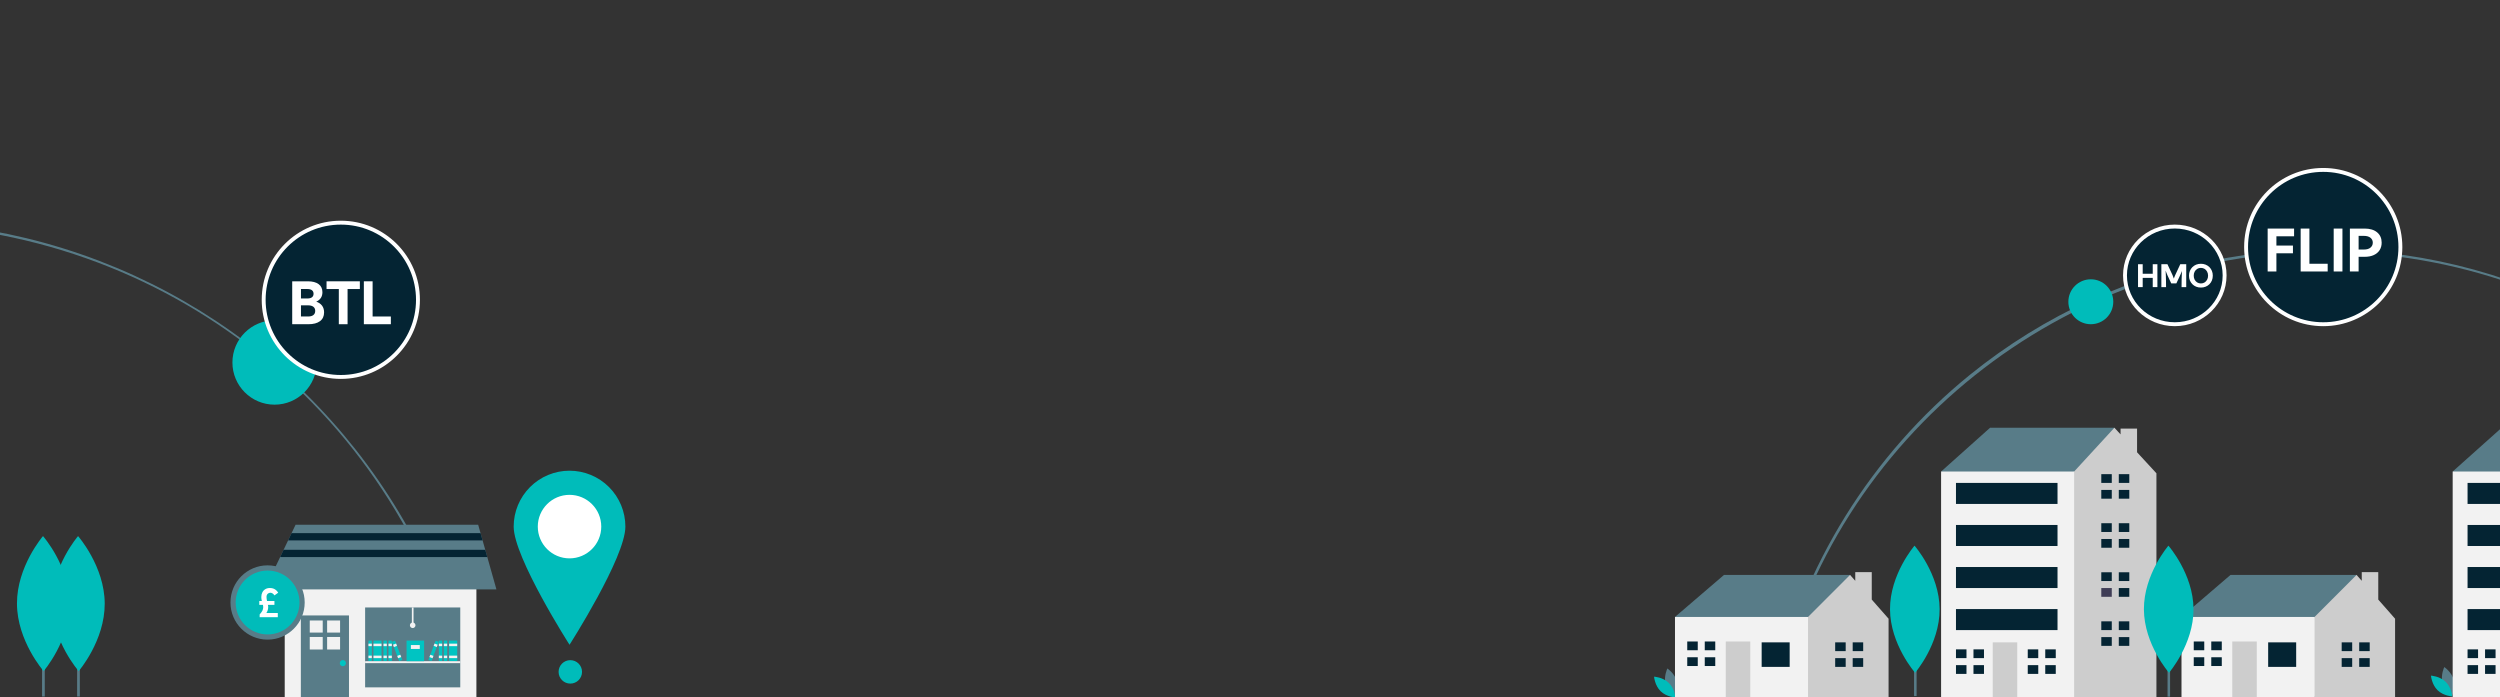 <svg width="1280" height="357" viewBox="0 0 1280 357" fill="none" xmlns="http://www.w3.org/2000/svg">
<rect x="0" y="0" width="1280" height="357" fill="#333333" stroke="none"/>
<g clip-path="url(#clip0_2030_2)">
<mask id="mask0_2030_2" style="mask-type:luminance" maskUnits="userSpaceOnUse" x="816" y="21" width="739" height="337">
<path d="M1555 21H816V358H1555V21Z" fill="white"/>
</mask>
<g mask="url(#mask0_2030_2)">
<path d="M909.765 353.157L908.497 352.871C922.638 289.934 958.174 232.781 1008.56 191.941C1046.65 161.112 1091.96 140.494 1140.21 132.027C1188.46 123.56 1238.07 127.524 1284.37 143.545C1330.67 159.565 1372.14 187.116 1404.86 223.602C1437.59 260.088 1460.49 304.31 1471.43 352.103L1470.16 352.391C1440.23 220.853 1325.04 128.984 1190.05 128.984C1056.83 128.984 938.949 223.262 909.765 353.157Z" fill="#587C88"/>
<path d="M852.807 350.407C853.908 354.481 857.679 357.003 857.679 357.003C857.679 357.003 859.665 352.922 858.564 348.849C857.463 344.775 853.692 342.252 853.692 342.252C853.692 342.252 851.706 346.334 852.807 350.407Z" fill="#587C88"/>
<path d="M854.425 349.643C857.446 352.586 857.815 357.111 857.815 357.111C857.815 357.111 853.286 356.863 850.265 353.92C847.243 350.976 846.874 346.452 846.874 346.452C846.874 346.452 851.404 346.699 854.425 349.643Z" fill="#00BCBA"/>
<path d="M1250.58 349.689C1251.68 353.762 1255.45 356.285 1255.45 356.285C1255.45 356.285 1257.44 352.204 1256.34 348.13C1255.24 344.057 1251.47 341.534 1251.47 341.534C1251.47 341.534 1249.48 345.616 1250.58 349.689Z" fill="#587C88"/>
<path d="M1252.2 349.116C1255.22 352.059 1255.59 356.584 1255.59 356.584C1255.59 356.584 1251.06 356.337 1248.04 353.393C1245.02 350.45 1244.65 345.925 1244.65 345.925C1244.65 345.925 1249.18 346.173 1252.2 349.116Z" fill="#00BCBA"/>
<path d="M860.286 320.366L857.597 315.881L882.695 294.35H947.231V300.629L923.926 325.749L897.036 331.131L860.286 320.366Z" fill="#587C88"/>
<path d="M958.34 306.985V292.949H949.891V297.375L947.231 294.35L925.719 315.88L922.133 319.469L917.652 337.411L925.719 357.147H966.95V316.778L958.34 306.985Z" fill="#CDCDCD"/>
<path d="M925.719 315.88H857.597V357.147H925.719V315.88Z" fill="#F2F2F2"/>
<path d="M916.307 328.888H901.966V341.448H916.307V328.888Z" fill="#042433"/>
<path d="M896.14 328.44H883.591V357.147H896.14V328.44Z" fill="#CDCDCD"/>
<path d="M869.25 332.925V328.44H863.872V332.925H868.801H869.25Z" fill="#042433"/>
<path d="M868.801 336.513H863.872V340.999H869.25V336.513H868.801Z" fill="#042433"/>
<path d="M878.213 328.44H872.835V332.925H878.213V328.44Z" fill="#042433"/>
<path d="M878.213 336.514H872.835V340.999H878.213V336.514Z" fill="#042433"/>
<path d="M944.99 333.374V328.888H939.612V333.374H944.542H944.99Z" fill="#042433"/>
<path d="M944.542 336.962H939.612V341.447H944.99V336.962H944.542Z" fill="#042433"/>
<path d="M953.954 328.888H948.576V333.374H953.954V328.888Z" fill="#042433"/>
<path d="M953.954 336.962H948.576V341.448H953.954V336.962Z" fill="#042433"/>
<path d="M1119.62 320.366L1116.93 315.881L1142.03 294.35H1206.56V300.629L1183.26 325.749L1156.37 331.131L1119.62 320.366Z" fill="#587C88"/>
<path d="M1217.67 306.985V292.949H1209.22V297.375L1206.56 294.35L1185.05 315.88L1181.47 319.469L1176.98 337.411L1185.05 357.147H1226.28V316.778L1217.67 306.985Z" fill="#CDCDCD"/>
<path d="M1185.05 315.88H1116.93V357.147H1185.05V315.88Z" fill="#F2F2F2"/>
<path d="M1175.64 328.888H1161.3V341.448H1175.64V328.888Z" fill="#042433"/>
<path d="M1155.47 328.44H1142.92V357.147H1155.47V328.44Z" fill="#CDCDCD"/>
<path d="M1128.58 332.925V328.44H1123.2V332.925H1128.13H1128.58Z" fill="#042433"/>
<path d="M1128.13 336.513H1123.2V340.999H1128.58V336.513H1128.13Z" fill="#042433"/>
<path d="M1137.55 328.44H1132.17V332.925H1137.55V328.44Z" fill="#042433"/>
<path d="M1137.55 336.514H1132.17V340.999H1137.55V336.514Z" fill="#042433"/>
<path d="M1204.32 333.374V328.888H1198.94V333.374H1203.87H1204.32Z" fill="#042433"/>
<path d="M1203.87 336.962H1198.94V341.447H1204.32V336.962H1203.87Z" fill="#042433"/>
<path d="M1213.29 328.888H1207.91V333.374H1213.29V328.888Z" fill="#042433"/>
<path d="M1213.29 336.962H1207.91V341.448H1213.29V336.962Z" fill="#042433"/>
<path d="M998.322 245.01L993.841 241.421L1018.94 218.993H1082.58V238.73L1041.35 266.54L998.322 245.01Z" fill="#587C88"/>
<path d="M1094.18 231.574V219.441H1085.73V222.413L1082.58 218.993L1061.96 241.421L1053.9 246.804L1041.39 338.267L1060.25 357.147H1104.09V242.318L1094.18 231.574Z" fill="#CDCDCD"/>
<path d="M1061.96 241.421H993.841V357.147H1061.96V241.421Z" fill="#F2F2F2"/>
<path d="M1032.83 328.888H1020.28V357.147H1032.83V328.888Z" fill="#CDCDCD"/>
<path d="M1006.84 336.962V332.477H1001.46V336.962H1006.39H1006.84Z" fill="#042433"/>
<path d="M1006.39 340.55H1001.46V345.036H1006.84V340.55H1006.39Z" fill="#042433"/>
<path d="M1015.8 332.477H1010.42V336.962H1015.8V332.477Z" fill="#042433"/>
<path d="M1015.8 340.551H1010.42V345.036H1015.8V340.551Z" fill="#042433"/>
<path d="M1043.59 336.962V332.477H1038.21V336.962H1043.14H1043.59Z" fill="#042433"/>
<path d="M1043.14 340.55H1038.21V345.036H1043.59V340.55H1043.14Z" fill="#042433"/>
<path d="M1052.55 332.477H1047.17V336.962H1052.55V332.477Z" fill="#042433"/>
<path d="M1052.55 340.551H1047.17V345.036H1052.55V340.551Z" fill="#042433"/>
<path d="M1081.23 247.252V242.767H1075.86V247.252H1080.79H1081.23Z" fill="#042433"/>
<path d="M1080.79 250.841H1075.86V255.326H1081.23V250.841H1080.79Z" fill="#042433"/>
<path d="M1090.2 242.767H1084.82V247.252H1090.2V242.767Z" fill="#042433"/>
<path d="M1090.2 250.841H1084.82V255.326H1090.2V250.841Z" fill="#042433"/>
<path d="M1081.23 272.371V267.885H1075.86V272.371H1080.79H1081.23Z" fill="#042433"/>
<path d="M1080.79 275.959H1075.86V280.445H1081.23V275.959H1080.79Z" fill="#042433"/>
<path d="M1090.2 267.885H1084.82V272.371H1090.2V267.885Z" fill="#042433"/>
<path d="M1090.2 275.959H1084.82V280.445H1090.2V275.959Z" fill="#042433"/>
<path d="M1081.23 297.49V293.004H1075.86V297.49H1080.79H1081.23Z" fill="#042433"/>
<path d="M1080.79 301.078H1075.86V305.563H1081.23V301.078H1080.79Z" fill="#3F3D56"/>
<path d="M1090.2 293.004H1084.82V297.49H1090.2V293.004Z" fill="#042433"/>
<path d="M1090.2 301.078H1084.82V305.564H1090.2V301.078Z" fill="#042433"/>
<path d="M1081.23 322.609V318.123H1075.86V322.609H1080.79H1081.23Z" fill="#042433"/>
<path d="M1080.79 326.197H1075.86V330.682H1081.23V326.197H1080.79Z" fill="#042433"/>
<path d="M1090.2 318.123H1084.82V322.609H1090.2V318.123Z" fill="#042433"/>
<path d="M1090.2 326.197H1084.82V330.683H1090.2V326.197Z" fill="#042433"/>
<path d="M1053.45 247.252H1001.46V258.017H1053.45V247.252Z" fill="#042433"/>
<path d="M1053.45 268.783H1001.46V279.548H1053.45V268.783Z" fill="#042433"/>
<path d="M1053.45 290.313H1001.46V301.078H1053.45V290.313Z" fill="#042433"/>
<path d="M1053.45 311.843H1001.46V322.608H1053.45V311.843Z" fill="#042433"/>
<path d="M1260.25 245.01L1255.77 241.421L1280.87 218.993H1344.51V238.73L1303.28 266.54L1260.25 245.01Z" fill="#587C88"/>
<path d="M1323.89 241.421H1255.77V357.147H1323.89V241.421Z" fill="#F2F2F2"/>
<path d="M1268.77 336.962V332.477H1263.39V336.962H1268.32H1268.77Z" fill="#042433"/>
<path d="M1268.32 340.55H1263.39V345.036H1268.77V340.55H1268.32Z" fill="#042433"/>
<path d="M1277.73 332.477H1272.35V336.962H1277.73V332.477Z" fill="#042433"/>
<path d="M1277.73 340.551H1272.35V345.036H1277.73V340.551Z" fill="#042433"/>
<path d="M1315.38 247.252H1263.39V258.017H1315.38V247.252Z" fill="#042433"/>
<path d="M1315.38 268.783H1263.39V279.548H1315.38V268.783Z" fill="#042433"/>
<path d="M1315.38 290.313H1263.39V301.078H1315.38V290.313Z" fill="#042433"/>
<path d="M1315.38 311.843H1263.39V322.608H1315.38V311.843Z" fill="#042433"/>
<path d="M981.3 305H980V356.39H981.3V305Z" fill="#587C88"/>
<path d="M993.086 311.858C993.168 329.828 980.536 344.454 980.536 344.454C980.536 344.454 967.77 329.945 967.687 311.975C967.605 294.005 980.237 279.379 980.237 279.379C980.237 279.379 993.003 293.888 993.086 311.858Z" fill="#00BCBA"/>
<path d="M1111.08 305.309H1109.78V356.699H1111.08V305.309Z" fill="#587C88"/>
<path d="M1123.08 311.858C1123.16 329.828 1110.53 344.454 1110.53 344.454C1110.53 344.454 1097.76 329.945 1097.68 311.975C1097.6 294.005 1110.23 279.379 1110.23 279.379C1110.23 279.379 1122.99 293.888 1123.08 311.858Z" fill="#00BCBA"/>
<path d="M1070.5 166C1076.85 166 1082 160.851 1082 154.5C1082 148.149 1076.85 143 1070.5 143C1064.15 143 1059 148.149 1059 154.5C1059 160.851 1064.15 166 1070.5 166Z" fill="#00BCBA"/>
<path d="M1189.5 166C1211.32 166 1229 148.315 1229 126.5C1229 104.685 1211.32 87 1189.5 87C1167.68 87 1150 104.685 1150 126.5C1150 148.315 1167.68 166 1189.5 166Z" fill="#042433" stroke="white" stroke-width="2"/>
<path d="M1161.04 117.027V139H1165.52V129.684H1173.99V125.729H1165.52V120.982H1174.57V117.027H1161.04Z" fill="white"/>
<path d="M1191.77 139V135.045H1182.42V117.027H1177.94V139H1191.77Z" fill="white"/>
<path d="M1199.33 117.027H1194.85V139H1199.33V117.027Z" fill="white"/>
<path d="M1203.14 139H1207.61V131.485H1210.73C1212.54 131.485 1214.09 131.192 1215.38 130.592C1216.67 130.006 1217.67 129.156 1218.37 128.072C1219.06 126.988 1219.41 125.714 1219.41 124.234C1219.41 122.022 1218.64 120.265 1217.11 118.976C1215.57 117.687 1213.45 117.027 1210.73 117.027H1203.14V139ZM1210.27 120.763C1211.77 120.763 1212.91 121.1 1213.7 121.744C1214.48 122.403 1214.87 123.238 1214.87 124.249C1214.87 125.274 1214.48 126.109 1213.7 126.769C1212.91 127.442 1211.77 127.765 1210.27 127.765H1207.61V120.763H1210.27Z" fill="white"/>
<path d="M1113.5 166C1127.56 166 1139 154.826 1139 141C1139 127.174 1127.56 116 1113.5 116C1099.44 116 1088 127.174 1088 141C1088 154.826 1099.44 166 1113.5 166Z" fill="#042433" stroke="white" stroke-width="2"/>
<path d="M1094.67 135.281V147H1097.06V142.273H1102.2V147H1104.59V135.281H1102.2V140.164H1097.06V135.281H1094.67Z" fill="white"/>
<path d="M1106.62 147H1109.02C1109.02 145.828 1109.01 144.781 1108.99 143.844C1108.98 142.914 1108.95 142.023 1108.92 141.18C1108.89 140.336 1108.84 139.453 1108.79 138.547C1108.93 138.938 1109.08 139.32 1109.23 139.703C1109.38 140.086 1109.54 140.477 1109.7 140.867L1111.67 145.086H1114.3L1116.27 140.852C1116.43 140.508 1116.59 140.164 1116.73 139.805C1116.88 139.453 1117.02 139.094 1117.16 138.734C1117.08 140.102 1117.02 141.461 1117 142.82C1116.97 144.18 1116.96 145.578 1116.96 147H1119.35V135.281H1116.3L1113.73 140.805C1113.6 141.086 1113.48 141.375 1113.35 141.688C1113.23 142 1113.12 142.32 1113.01 142.633C1112.9 142.328 1112.78 142.023 1112.66 141.719C1112.55 141.414 1112.43 141.109 1112.31 140.805L1109.73 135.281H1106.62V147Z" fill="white"/>
<path d="M1120.77 141.141C1120.77 142.023 1120.91 142.836 1121.22 143.578C1121.52 144.32 1121.95 144.961 1122.49 145.508C1123.04 146.055 1123.68 146.484 1124.42 146.781C1125.16 147.086 1125.98 147.234 1126.86 147.234C1127.73 147.234 1128.55 147.086 1129.29 146.781C1130.03 146.484 1130.68 146.055 1131.23 145.508C1131.77 144.961 1132.2 144.32 1132.5 143.578C1132.8 142.836 1132.95 142.023 1132.95 141.141C1132.95 140.266 1132.8 139.453 1132.5 138.711C1132.2 137.969 1131.77 137.32 1131.23 136.773C1130.68 136.227 1130.03 135.805 1129.29 135.5C1128.55 135.203 1127.73 135.047 1126.86 135.047C1125.98 135.047 1125.16 135.203 1124.42 135.5C1123.68 135.805 1123.04 136.227 1122.49 136.773C1121.95 137.32 1121.52 137.969 1121.22 138.711C1120.91 139.453 1120.77 140.266 1120.77 141.141ZM1123.19 141.141C1123.19 140.375 1123.34 139.695 1123.66 139.094C1123.98 138.492 1124.41 138.016 1124.97 137.672C1125.52 137.328 1126.15 137.156 1126.86 137.156C1127.56 137.156 1128.2 137.328 1128.75 137.672C1129.3 138.016 1129.73 138.492 1130.05 139.094C1130.37 139.695 1130.53 140.375 1130.53 141.141C1130.53 141.906 1130.37 142.594 1130.05 143.188C1129.73 143.789 1129.3 144.266 1128.75 144.609C1128.2 144.953 1127.56 145.125 1126.86 145.125C1126.15 145.125 1125.52 144.953 1124.97 144.609C1124.41 144.266 1123.98 143.789 1123.66 143.188C1123.34 142.594 1123.19 141.906 1123.19 141.141Z" fill="white"/>
</g>
<mask id="mask1_2030_2" style="mask-type:luminance" maskUnits="userSpaceOnUse" x="-456" y="0" width="785" height="358">
<path d="M329 0H-456V358H329V0Z" fill="white"/>
</mask>
<g mask="url(#mask1_2030_2)">
<path d="M-356.398 352.855L-357.745 352.551C-342.725 285.692 -304.977 224.978 -251.455 181.593C-210.991 148.843 -162.865 126.94 -111.609 117.945C-60.353 108.951 -7.653 113.162 41.528 130.181C90.71 147.2 134.755 176.467 169.516 215.227C204.277 253.987 228.611 300.964 240.226 351.735L238.88 352.042C207.084 212.306 84.729 114.713 -58.667 114.713C-200.184 114.713 -325.397 214.866 -356.398 352.855Z" fill="#587C88"/>
<path d="M40.873 302.025H39.492V356.618H40.873V302.025Z" fill="#587C88"/>
<path d="M53.617 308.983C53.705 328.072 40.287 343.61 40.287 343.61C40.287 343.61 26.726 328.197 26.638 309.107C26.55 290.017 39.968 274.48 39.968 274.48C39.968 274.48 53.529 289.893 53.617 308.983Z" fill="#00BCBA"/>
<path d="M140.574 207.187C152.489 207.187 162.148 197.52 162.148 185.594C162.148 173.668 152.489 164 140.574 164C128.659 164 119 173.668 119 185.594C119 197.52 128.659 207.187 140.574 207.187Z" fill="#00BCBA"/>
<path d="M292 350C295.314 350 298 347.314 298 344C298 340.686 295.314 338 292 338C288.686 338 286 340.686 286 344C286 347.314 288.686 350 292 350Z" fill="#00BCBA"/>
<path d="M22.923 302.025H21.542V356.618H22.923V302.025Z" fill="#587C88"/>
<path d="M35.666 308.983C35.754 328.072 22.336 343.61 22.336 343.61C22.336 343.61 8.775 328.197 8.687 309.107C8.599 290.017 22.017 274.48 22.017 274.48C22.017 274.48 35.578 289.893 35.666 308.983Z" fill="#00BCBA"/>
<path d="M320.196 269.622C320.196 285.43 291.598 330.12 291.598 330.12C291.598 330.12 263 285.43 263 269.622C263 262.031 266.013 254.751 271.376 249.383C276.739 244.016 284.013 241 291.598 241C299.183 241 306.457 244.016 311.82 249.383C317.183 254.751 320.196 262.031 320.196 269.622Z" fill="#00BCBA"/>
<path d="M291.598 285.885C300.572 285.885 307.846 278.604 307.846 269.623C307.846 260.641 300.572 253.36 291.598 253.36C282.624 253.36 275.349 260.641 275.349 269.623C275.349 278.604 282.624 285.885 291.598 285.885Z" fill="white"/>
<path d="M174.5 193C196.315 193 214 175.315 214 153.5C214 131.685 196.315 114 174.5 114C152.685 114 135 131.685 135 153.5C135 175.315 152.685 193 174.5 193Z" fill="#042433" stroke="white" stroke-width="2"/>
<path d="M149.612 166H157.918C160.438 166 162.415 165.487 163.821 164.447C165.228 163.407 165.931 161.898 165.931 159.921C165.931 158.559 165.579 157.416 164.891 156.493C164.188 155.57 163.206 154.882 161.917 154.442C162.928 154.003 163.704 153.388 164.261 152.567C164.803 151.762 165.081 150.78 165.081 149.608C165.081 147.792 164.422 146.415 163.118 145.463C161.814 144.511 159.983 144.027 157.64 144.027H149.612V166ZM157.464 147.982C158.431 147.982 159.192 148.202 159.734 148.612C160.262 149.022 160.54 149.623 160.54 150.399C160.54 151.19 160.262 151.791 159.734 152.201C159.192 152.611 158.431 152.816 157.464 152.816H154.095V147.982H157.464ZM154.095 162.045V156.332H157.757C158.899 156.332 159.793 156.581 160.438 157.064C161.067 157.548 161.39 158.251 161.39 159.174C161.39 160.111 161.067 160.814 160.438 161.312C159.793 161.811 158.899 162.045 157.757 162.045H154.095Z" fill="white"/>
<path d="M167.19 147.982H173.475V166H177.957V147.982H184.241V144.027H167.19V147.982Z" fill="white"/>
<path d="M200.12 166V162.045H190.774V144.027H186.292V166H200.12Z" fill="white"/>
<path d="M241.649 271.701C241.649 271.701 242.143 278.374 242.143 278.621C242.143 278.868 238.685 295.921 238.685 295.921C238.685 295.921 233.746 305.313 238.685 305.066C243.625 304.819 242.143 296.169 242.143 296.169L247.329 281.834L245.106 271.701H241.649Z" fill="#A0616A"/>
<path d="M243.916 288.783H145.776V357.773H243.916V288.783Z" fill="#F2F2F2"/>
<path d="M178.679 315.106H154.037V358.153H178.679V315.106Z" fill="#587C88"/>
<path d="M165.233 317.688H158.595V323.881H165.233V317.688Z" fill="#F2F2F2"/>
<path d="M174.121 317.688H167.483V323.881H174.121V317.688Z" fill="#F2F2F2"/>
<path d="M165.233 326.133H158.595V332.55H165.233V326.133Z" fill="#F2F2F2"/>
<path d="M174.121 326.133H167.483V332.55H174.121V326.133Z" fill="#F2F2F2"/>
<path d="M175.545 341.096C176.411 341.096 177.112 340.394 177.112 339.528C177.112 338.662 176.411 337.96 175.545 337.96C174.68 337.96 173.978 338.662 173.978 339.528C173.978 340.394 174.68 341.096 175.545 341.096Z" fill="#00C4C2"/>
<path d="M235.654 311.02H186.94V351.929H235.654V311.02Z" fill="#587C88"/>
<path d="M254.171 301.772H135.52L143.431 285.22L145.201 281.514L147.518 276.667L149.288 272.961L151.341 268.668H244.823L246.035 272.961L247.082 276.667L248.451 281.514L249.498 285.22L254.171 301.772Z" fill="#587C88"/>
<path d="M190.359 327.982H188.65V338.53H190.359V327.982Z" fill="#00C4C2"/>
<path d="M190.359 329.55H188.65V330.833H190.359V329.55Z" fill="#F2F2F2"/>
<path d="M190.359 335.679H188.65V336.962H190.359V335.679Z" fill="#F2F2F2"/>
<path d="M195.344 327.982H191.214V338.53H195.344V327.982Z" fill="#00C4C2"/>
<path d="M195.344 329.55H191.214V330.833H195.344V329.55Z" fill="#F2F2F2"/>
<path d="M195.344 335.679H191.214V336.962H195.344V335.679Z" fill="#F2F2F2"/>
<path d="M198.051 327.982H196.341V338.53H198.051V327.982Z" fill="#00C4C2"/>
<path d="M198.051 329.55H196.341V330.833H198.051V329.55Z" fill="#F2F2F2"/>
<path d="M198.051 335.679H196.341V336.962H198.051V335.679Z" fill="#F2F2F2"/>
<path d="M200.615 327.982H198.905V338.53H200.615V327.982Z" fill="#00C4C2"/>
<path d="M200.615 329.55H198.905V330.833H200.615V329.55Z" fill="#F2F2F2"/>
<path d="M200.615 335.679H198.905V336.962H200.615V335.679Z" fill="#F2F2F2"/>
<path d="M202.262 328.019L200.662 328.623L204.38 338.493L205.979 337.889L202.262 328.019Z" fill="#00C4C2"/>
<path d="M202.814 329.487L201.215 330.09L201.667 331.29L203.267 330.687L202.814 329.487Z" fill="#F2F2F2"/>
<path d="M204.974 335.222L203.375 335.825L203.827 337.025L205.427 336.422L204.974 335.222Z" fill="#F2F2F2"/>
<path d="M234.088 327.982H229.957V338.53H234.088V327.982Z" fill="#00C4C2"/>
<path d="M234.088 329.55H229.957V330.833H234.088V329.55Z" fill="#F2F2F2"/>
<path d="M234.088 335.679H229.957V336.962H234.088V335.679Z" fill="#F2F2F2"/>
<path d="M228.96 327.982H227.25V338.53H228.96V327.982Z" fill="#00C4C2"/>
<path d="M228.96 329.55H227.25V330.833H228.96V329.55Z" fill="#F2F2F2"/>
<path d="M228.96 335.679H227.25V336.962H228.96V335.679Z" fill="#F2F2F2"/>
<path d="M226.396 327.982H224.686V338.53H226.396V327.982Z" fill="#00C4C2"/>
<path d="M226.396 329.55H224.686V330.833H226.396V329.55Z" fill="#F2F2F2"/>
<path d="M226.396 335.679H224.686V336.962H226.396V335.679Z" fill="#F2F2F2"/>
<path d="M223.04 328.019L219.322 337.889L220.921 338.493L224.639 328.623L223.04 328.019Z" fill="#00C4C2"/>
<path d="M222.487 329.486L222.035 330.687L223.634 331.29L224.086 330.09L222.487 329.486Z" fill="#F2F2F2"/>
<path d="M220.326 335.222L219.874 336.422L221.474 337.025L221.926 335.825L220.326 335.222Z" fill="#F2F2F2"/>
<path d="M235.654 338.53H186.94V339.528H235.654V338.53Z" fill="#F2F2F2"/>
<path d="M217.138 327.982H208.164V338.53H217.138V327.982Z" fill="#00C4C2"/>
<path d="M214.929 330.263H210.371V332.258H214.929V330.263Z" fill="#F2F2F2"/>
<path d="M211.725 311.02H210.87V320.142H211.725V311.02Z" fill="#F2F2F2"/>
<path d="M211.297 321.568C212.084 321.568 212.722 320.929 212.722 320.142C212.722 319.355 212.084 318.717 211.297 318.717C210.511 318.717 209.873 319.355 209.873 320.142C209.873 320.929 210.511 321.568 211.297 321.568Z" fill="#F2F2F2"/>
<path d="M247.082 276.667H147.518L149.288 272.961H246.035L247.082 276.667Z" fill="#042433"/>
<path d="M249.498 285.22H143.431L145.201 281.514H248.451L249.498 285.22Z" fill="#042433"/>
<path d="M137.002 327.49C147.497 327.49 156.005 318.976 156.005 308.474C156.005 297.971 147.497 289.458 137.002 289.458C126.508 289.458 118 297.971 118 308.474C118 318.976 126.508 327.49 137.002 327.49Z" fill="#587C88"/>
<path d="M137.002 324.827C146.028 324.827 153.344 317.505 153.344 308.473C153.344 299.441 146.028 292.119 137.002 292.119C127.977 292.119 120.66 299.441 120.66 308.473C120.66 317.505 127.977 324.827 137.002 324.827Z" fill="#00BCBA"/>
<path d="M132.754 307.699V309.701H134.648C134.727 310.092 134.775 310.463 134.775 310.824C134.775 311.459 134.629 312.064 134.355 312.631C134.072 313.197 133.633 313.822 133.027 314.496L132.939 314.594V316H142.236V313.852H136.377C136.729 313.334 136.973 312.816 137.109 312.309C137.246 311.801 137.314 311.293 137.314 310.795C137.314 310.648 137.295 310.482 137.275 310.297C137.246 310.111 137.207 309.916 137.168 309.701H140.508V307.699H136.719C136.641 307.348 136.582 307.006 136.533 306.654C136.475 306.303 136.455 305.971 136.455 305.648C136.455 304.965 136.65 304.438 137.041 304.057C137.432 303.676 137.881 303.48 138.398 303.48C138.77 303.48 139.141 303.598 139.521 303.812C139.893 304.027 140.225 304.379 140.508 304.848L142.441 303.461C141.445 301.859 140.039 301.059 138.203 301.059C137.285 301.059 136.504 301.264 135.84 301.654C135.176 302.055 134.668 302.602 134.316 303.305C133.965 304.008 133.789 304.809 133.789 305.717C133.789 306.361 133.877 307.016 134.062 307.699H132.754Z" fill="white"/>
</g>
</g>
<defs>
<clipPath id="clip0_2030_2">
<rect width="1280" height="357" fill="white"/>
</clipPath>
</defs>
</svg>
